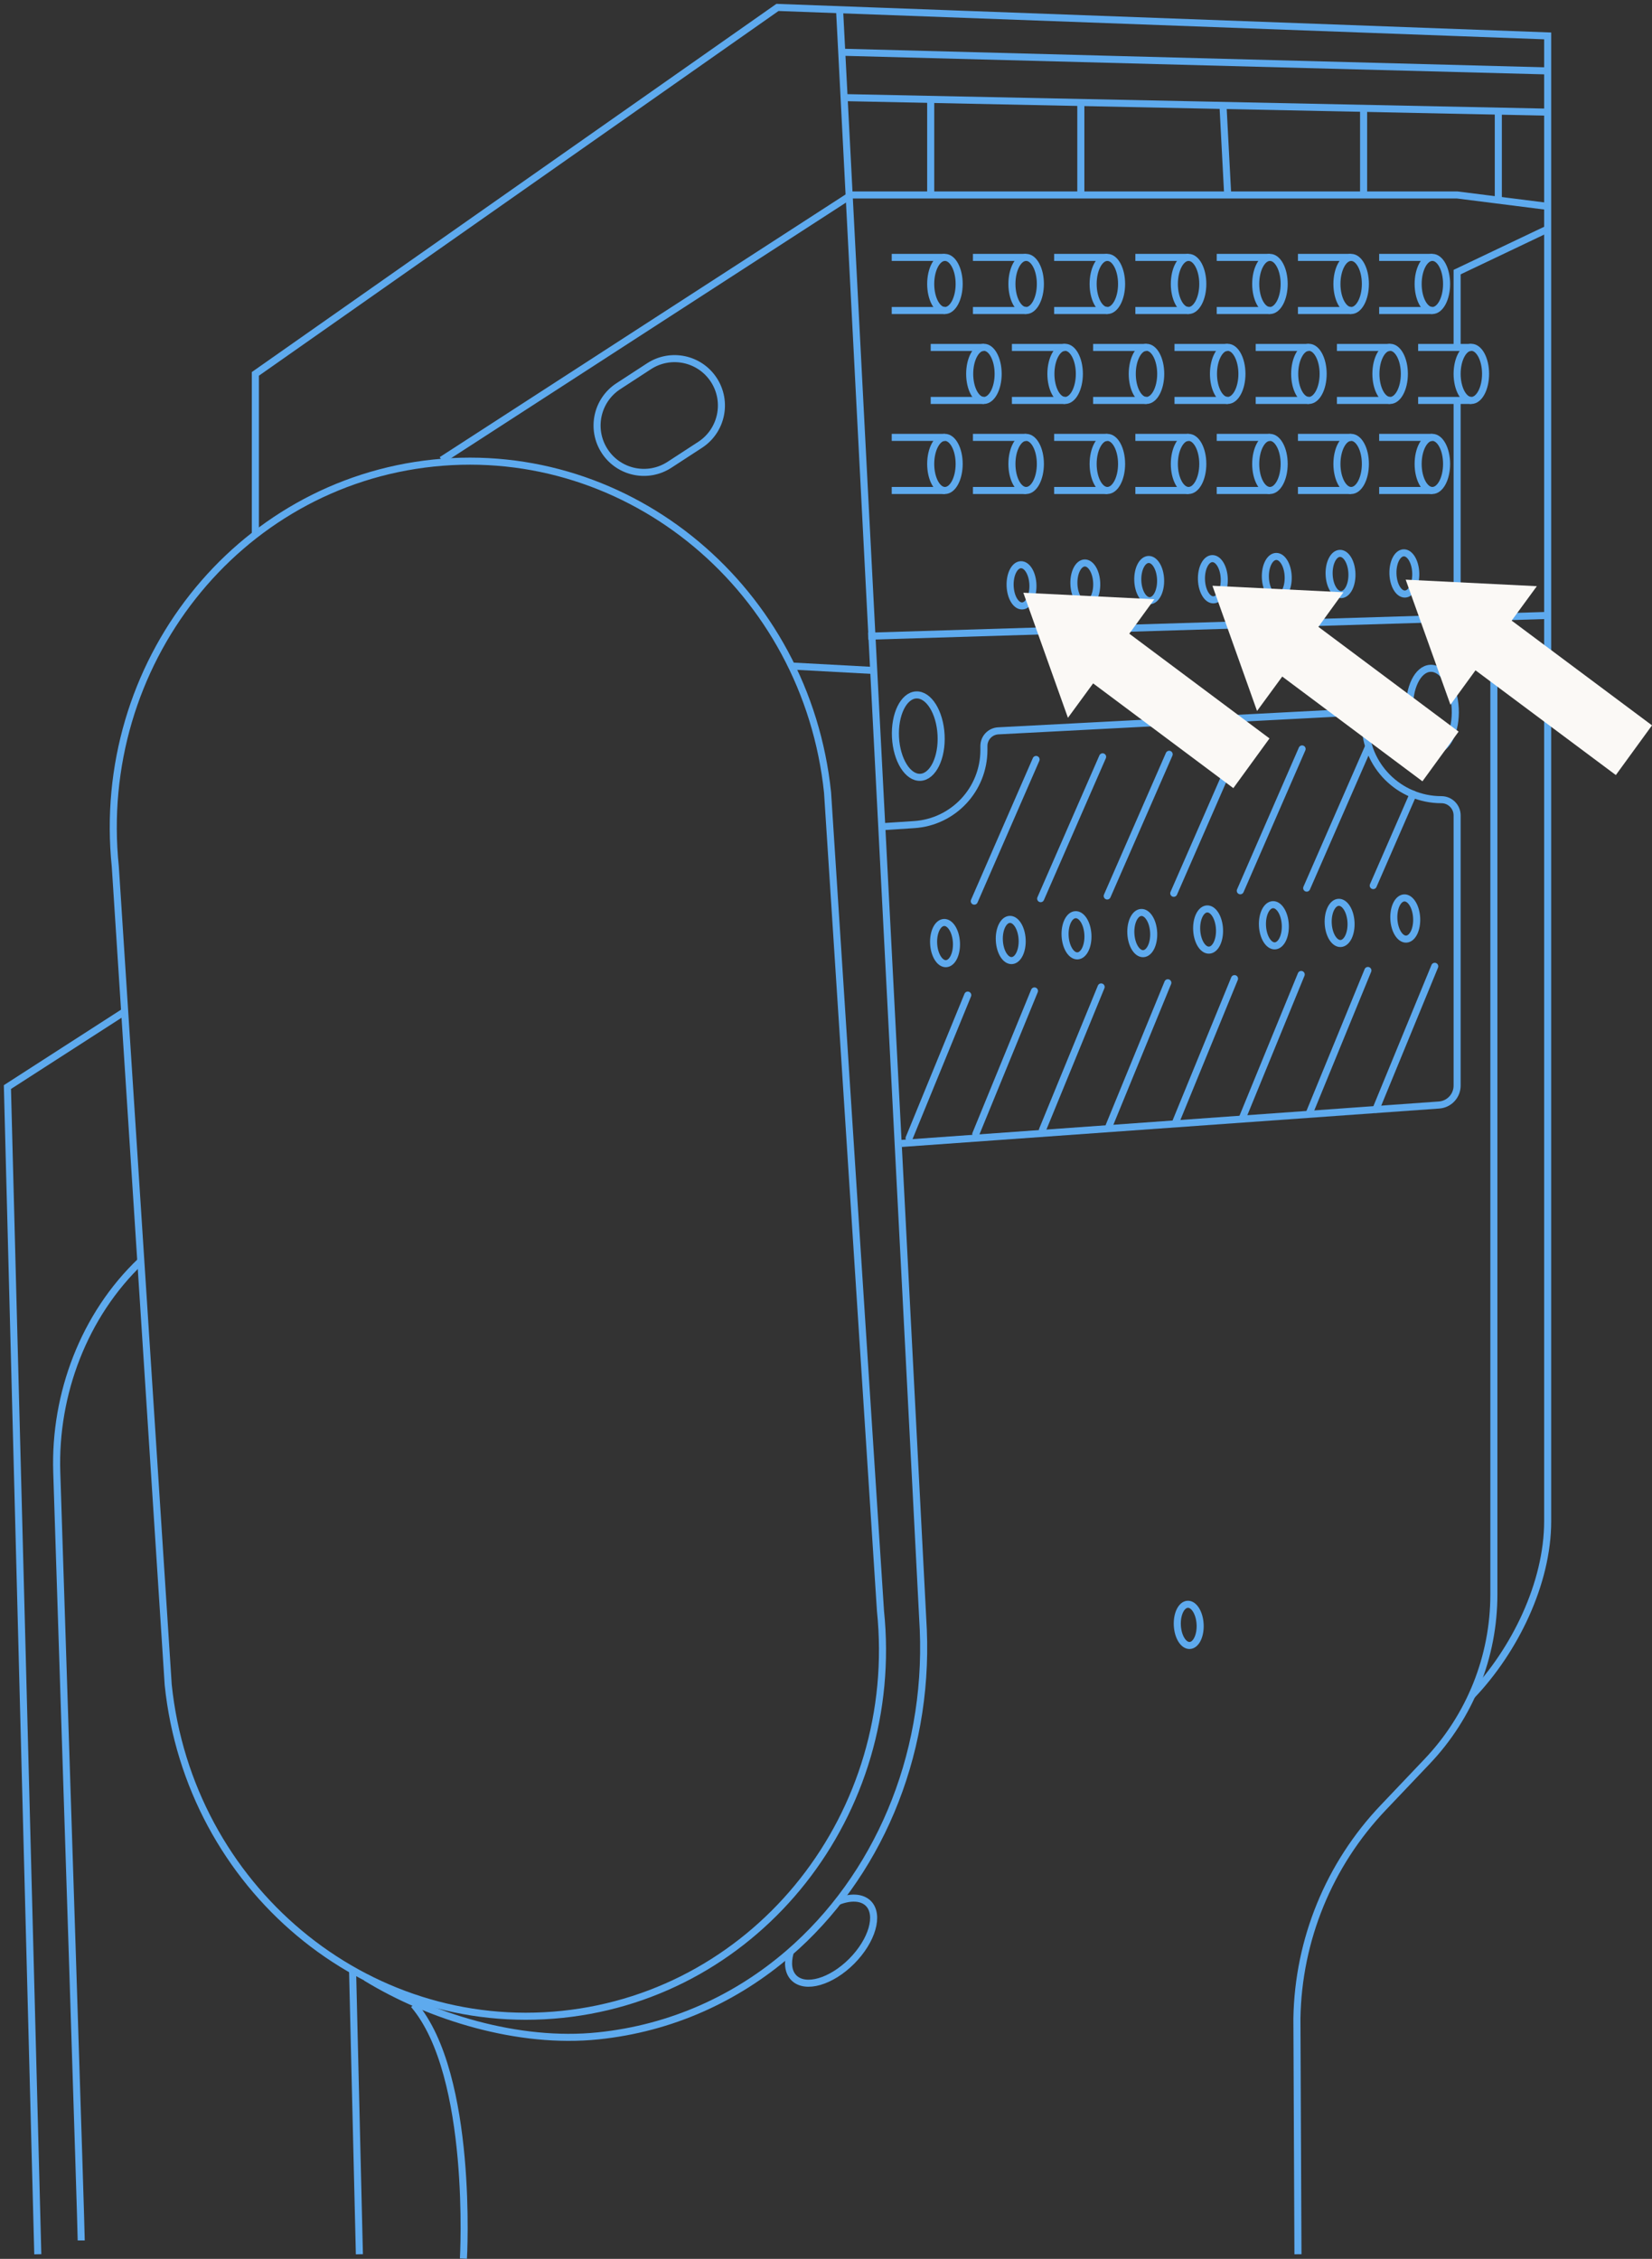 <svg width="234" height="320" viewBox="0 0 234 320" fill="none" xmlns="http://www.w3.org/2000/svg">
<rect x="0" y="0" width="234" height="320" fill="#333333" stroke="none"/>
<g clip-path="url(#clip0_7130_52910)">
<path d="M133.846 43.989C134.959 43.989 135.862 42.305 135.862 40.227C135.862 38.149 134.959 36.465 133.846 36.465C132.733 36.465 131.831 38.149 131.831 40.227C131.831 42.305 132.733 43.989 133.846 43.989Z" stroke="#5EAAEE" stroke-miterlimit="10"/>
<path d="M126.31 36.465H133.846" stroke="#5EAAEE" stroke-miterlimit="10"/>
<path d="M126.31 43.988H133.846" stroke="#5EAAEE" stroke-miterlimit="10"/>
<path d="M145.35 43.989C146.463 43.989 147.365 42.305 147.365 40.227C147.365 38.149 146.463 36.465 145.35 36.465C144.237 36.465 143.335 38.149 143.335 40.227C143.335 42.305 144.237 43.989 145.35 43.989Z" stroke="#5EAAEE" stroke-miterlimit="10"/>
<path d="M137.814 36.465H145.35" stroke="#5EAAEE" stroke-miterlimit="10"/>
<path d="M137.814 43.988H145.35" stroke="#5EAAEE" stroke-miterlimit="10"/>
<path d="M156.854 43.989C157.967 43.989 158.869 42.305 158.869 40.227C158.869 38.149 157.967 36.465 156.854 36.465C155.741 36.465 154.839 38.149 154.839 40.227C154.839 42.305 155.741 43.989 156.854 43.989Z" stroke="#5EAAEE" stroke-miterlimit="10"/>
<path d="M149.318 36.465H156.854" stroke="#5EAAEE" stroke-miterlimit="10"/>
<path d="M149.318 43.988H156.854" stroke="#5EAAEE" stroke-miterlimit="10"/>
<path d="M168.358 43.989C169.471 43.989 170.373 42.305 170.373 40.227C170.373 38.149 169.471 36.465 168.358 36.465C167.245 36.465 166.342 38.149 166.342 40.227C166.342 42.305 167.245 43.989 168.358 43.989Z" stroke="#5EAAEE" stroke-miterlimit="10"/>
<path d="M160.821 36.465H168.357" stroke="#5EAAEE" stroke-miterlimit="10"/>
<path d="M160.821 43.988H168.357" stroke="#5EAAEE" stroke-miterlimit="10"/>
<path d="M179.882 43.989C180.995 43.989 181.898 42.305 181.898 40.227C181.898 38.149 180.995 36.465 179.882 36.465C178.769 36.465 177.867 38.149 177.867 40.227C177.867 42.305 178.769 43.989 179.882 43.989Z" stroke="#5EAAEE" stroke-miterlimit="10"/>
<path d="M172.346 36.465H179.882" stroke="#5EAAEE" stroke-miterlimit="10"/>
<path d="M172.346 43.988H179.882" stroke="#5EAAEE" stroke-miterlimit="10"/>
<path d="M191.386 43.989C192.499 43.989 193.401 42.305 193.401 40.227C193.401 38.149 192.499 36.465 191.386 36.465C190.273 36.465 189.371 38.149 189.371 40.227C189.371 42.305 190.273 43.989 191.386 43.989Z" stroke="#5EAAEE" stroke-miterlimit="10"/>
<path d="M183.85 36.465H191.386" stroke="#5EAAEE" stroke-miterlimit="10"/>
<path d="M183.85 43.988H191.386" stroke="#5EAAEE" stroke-miterlimit="10"/>
<path d="M202.89 43.989C204.003 43.989 204.905 42.305 204.905 40.227C204.905 38.149 204.003 36.465 202.89 36.465C201.777 36.465 200.875 38.149 200.875 40.227C200.875 42.305 201.777 43.989 202.89 43.989Z" stroke="#5EAAEE" stroke-miterlimit="10"/>
<path d="M195.354 36.465H202.89" stroke="#5EAAEE" stroke-miterlimit="10"/>
<path d="M195.354 43.988H202.89" stroke="#5EAAEE" stroke-miterlimit="10"/>
<path d="M133.846 69.485C134.959 69.485 135.862 67.801 135.862 65.723C135.862 63.645 134.959 61.961 133.846 61.961C132.733 61.961 131.831 63.645 131.831 65.723C131.831 67.801 132.733 69.485 133.846 69.485Z" stroke="#5EAAEE" stroke-miterlimit="10"/>
<path d="M126.31 61.961H133.846" stroke="#5EAAEE" stroke-miterlimit="10"/>
<path d="M126.31 69.484H133.846" stroke="#5EAAEE" stroke-miterlimit="10"/>
<path d="M145.35 69.485C146.463 69.485 147.365 67.801 147.365 65.723C147.365 63.645 146.463 61.961 145.35 61.961C144.237 61.961 143.335 63.645 143.335 65.723C143.335 67.801 144.237 69.485 145.35 69.485Z" stroke="#5EAAEE" stroke-miterlimit="10"/>
<path d="M137.814 61.961H145.35" stroke="#5EAAEE" stroke-miterlimit="10"/>
<path d="M137.814 69.484H145.35" stroke="#5EAAEE" stroke-miterlimit="10"/>
<path d="M156.854 69.485C157.967 69.485 158.869 67.801 158.869 65.723C158.869 63.645 157.967 61.961 156.854 61.961C155.741 61.961 154.839 63.645 154.839 65.723C154.839 67.801 155.741 69.485 156.854 69.485Z" stroke="#5EAAEE" stroke-miterlimit="10"/>
<path d="M149.318 61.961H156.854" stroke="#5EAAEE" stroke-miterlimit="10"/>
<path d="M149.318 69.484H156.854" stroke="#5EAAEE" stroke-miterlimit="10"/>
<path d="M168.358 69.485C169.471 69.485 170.373 67.801 170.373 65.723C170.373 63.645 169.471 61.961 168.358 61.961C167.245 61.961 166.342 63.645 166.342 65.723C166.342 67.801 167.245 69.485 168.358 69.485Z" stroke="#5EAAEE" stroke-miterlimit="10"/>
<path d="M160.821 61.961H168.357" stroke="#5EAAEE" stroke-miterlimit="10"/>
<path d="M160.821 69.484H168.357" stroke="#5EAAEE" stroke-miterlimit="10"/>
<path d="M179.882 69.485C180.995 69.485 181.898 67.801 181.898 65.723C181.898 63.645 180.995 61.961 179.882 61.961C178.769 61.961 177.867 63.645 177.867 65.723C177.867 67.801 178.769 69.485 179.882 69.485Z" stroke="#5EAAEE" stroke-miterlimit="10"/>
<path d="M172.346 61.961H179.882" stroke="#5EAAEE" stroke-miterlimit="10"/>
<path d="M172.346 69.484H179.882" stroke="#5EAAEE" stroke-miterlimit="10"/>
<path d="M191.386 69.485C192.499 69.485 193.401 67.801 193.401 65.723C193.401 63.645 192.499 61.961 191.386 61.961C190.273 61.961 189.371 63.645 189.371 65.723C189.371 67.801 190.273 69.485 191.386 69.485Z" stroke="#5EAAEE" stroke-miterlimit="10"/>
<path d="M183.85 61.961H191.386" stroke="#5EAAEE" stroke-miterlimit="10"/>
<path d="M183.85 69.484H191.386" stroke="#5EAAEE" stroke-miterlimit="10"/>
<path d="M202.89 69.485C204.003 69.485 204.905 67.801 204.905 65.723C204.905 63.645 204.003 61.961 202.89 61.961C201.777 61.961 200.875 63.645 200.875 65.723C200.875 67.801 201.777 69.485 202.89 69.485Z" stroke="#5EAAEE" stroke-miterlimit="10"/>
<path d="M195.354 61.961H202.89" stroke="#5EAAEE" stroke-miterlimit="10"/>
<path d="M195.354 69.484H202.89" stroke="#5EAAEE" stroke-miterlimit="10"/>
<path d="M139.367 56.728C140.48 56.728 141.383 55.043 141.383 52.965C141.383 50.888 140.48 49.203 139.367 49.203C138.254 49.203 137.352 50.888 137.352 52.965C137.352 55.043 138.254 56.728 139.367 56.728Z" stroke="#5EAAEE" stroke-miterlimit="10"/>
<path d="M131.831 49.223H139.367" stroke="#5EAAEE" stroke-miterlimit="10"/>
<path d="M131.831 56.727H139.367" stroke="#5EAAEE" stroke-miterlimit="10"/>
<path d="M150.871 56.728C151.984 56.728 152.886 55.043 152.886 52.965C152.886 50.888 151.984 49.203 150.871 49.203C149.758 49.203 148.856 50.888 148.856 52.965C148.856 55.043 149.758 56.728 150.871 56.728Z" stroke="#5EAAEE" stroke-miterlimit="10"/>
<path d="M143.335 49.223H150.871" stroke="#5EAAEE" stroke-miterlimit="10"/>
<path d="M143.335 56.727H150.871" stroke="#5EAAEE" stroke-miterlimit="10"/>
<path d="M162.396 56.728C163.509 56.728 164.411 55.043 164.411 52.965C164.411 50.888 163.509 49.203 162.396 49.203C161.283 49.203 160.381 50.888 160.381 52.965C160.381 55.043 161.283 56.728 162.396 56.728Z" stroke="#5EAAEE" stroke-miterlimit="10"/>
<path d="M154.839 49.223H162.396" stroke="#5EAAEE" stroke-miterlimit="10"/>
<path d="M154.839 56.727H162.396" stroke="#5EAAEE" stroke-miterlimit="10"/>
<path d="M173.9 56.728C175.013 56.728 175.915 55.043 175.915 52.965C175.915 50.888 175.013 49.203 173.9 49.203C172.787 49.203 171.884 50.888 171.884 52.965C171.884 55.043 172.787 56.728 173.9 56.728Z" stroke="#5EAAEE" stroke-miterlimit="10"/>
<path d="M166.363 49.223H173.899" stroke="#5EAAEE" stroke-miterlimit="10"/>
<path d="M166.363 56.727H173.899" stroke="#5EAAEE" stroke-miterlimit="10"/>
<path d="M185.403 56.728C186.516 56.728 187.419 55.043 187.419 52.965C187.419 50.888 186.516 49.203 185.403 49.203C184.29 49.203 183.388 50.888 183.388 52.965C183.388 55.043 184.29 56.728 185.403 56.728Z" stroke="#5EAAEE" stroke-miterlimit="10"/>
<path d="M177.867 49.223H185.403" stroke="#5EAAEE" stroke-miterlimit="10"/>
<path d="M177.867 56.727H185.403" stroke="#5EAAEE" stroke-miterlimit="10"/>
<path d="M196.907 56.728C198.02 56.728 198.922 55.043 198.922 52.965C198.922 50.888 198.02 49.203 196.907 49.203C195.794 49.203 194.892 50.888 194.892 52.965C194.892 55.043 195.794 56.728 196.907 56.728Z" stroke="#5EAAEE" stroke-miterlimit="10"/>
<path d="M189.371 49.223H196.907" stroke="#5EAAEE" stroke-miterlimit="10"/>
<path d="M189.371 56.727H196.907" stroke="#5EAAEE" stroke-miterlimit="10"/>
<path d="M208.411 56.728C209.524 56.728 210.426 55.043 210.426 52.965C210.426 50.888 209.524 49.203 208.411 49.203C207.298 49.203 206.396 50.888 206.396 52.965C206.396 55.043 207.298 56.728 208.411 56.728Z" stroke="#5EAAEE" stroke-miterlimit="10"/>
<path d="M200.875 49.223H208.411" stroke="#5EAAEE" stroke-miterlimit="10"/>
<path d="M200.875 56.727H208.411" stroke="#5EAAEE" stroke-miterlimit="10"/>
<path d="M219.201 29.236L206.396 27.617H120.58L62.557 65.177" stroke="#5EAAEE" stroke-miterlimit="10"/>
<path d="M206.396 56.727V87.182" stroke="#5EAAEE" stroke-miterlimit="10"/>
<path d="M122.973 90.126L219.201 87.184" stroke="#5EAAEE" stroke-miterlimit="10"/>
<path d="M211.602 87.371V225.88C211.602 234.687 208.222 243.157 202.134 249.546L195.942 256.062C188.258 264.133 183.892 274.789 183.703 285.929L183.85 319.347" stroke="#5EAAEE" stroke-miterlimit="10"/>
<path d="M208.474 240.194C214.541 233.826 219.222 224.305 219.222 215.498V5.086L110.125 1.051L36.17 52.965V75.707" stroke="#5EAAEE" stroke-miterlimit="10"/>
<path d="M219.201 32.453L206.396 38.548V49.225" stroke="#5EAAEE" stroke-miterlimit="10"/>
<path d="M117.221 112.278L124.715 228.193C127.675 256.861 107.501 282.461 79.645 285.362C51.788 288.262 26.807 267.349 23.826 238.681L16.332 122.766C13.372 94.097 33.546 68.497 61.402 65.597C89.259 62.696 114.24 83.609 117.221 112.278Z" stroke="#5EAAEE" stroke-miterlimit="10"/>
<path d="M118.921 1.387L130.782 230.883C131.537 249.064 124.19 265.941 111.721 276.702C104.311 283.092 95.116 287.337 84.725 288.409C73.452 289.586 60.899 285.698 51.83 280.149" stroke="#5EAAEE" stroke-miterlimit="10"/>
<path d="M123.749 94.982L112.099 94.352" stroke="#5EAAEE" stroke-miterlimit="10"/>
<path d="M91.936 51.88L87.59 54.711C84.519 56.711 83.648 60.825 85.646 63.9C87.643 66.975 91.752 67.846 94.823 65.846L99.17 63.016C102.241 61.016 103.111 56.902 101.114 53.827C99.116 50.752 95.007 49.88 91.936 51.88Z" stroke="#5EAAEE" stroke-miterlimit="10"/>
<path d="M119.215 7.398L219.201 10.047" stroke="#5EAAEE" stroke-miterlimit="10"/>
<path d="M119.551 13.828L219.201 15.888" stroke="#5EAAEE" stroke-miterlimit="10"/>
<path d="M193.149 15.344V27.618" stroke="#5EAAEE" stroke-miterlimit="10"/>
<path d="M173.228 14.859L173.899 27.617" stroke="#5EAAEE" stroke-miterlimit="10"/>
<path d="M153.096 14.523V27.618" stroke="#5EAAEE" stroke-miterlimit="10"/>
<path d="M131.831 14.082V27.618" stroke="#5EAAEE" stroke-miterlimit="10"/>
<path d="M212.231 15.742V28.353" stroke="#5EAAEE" stroke-miterlimit="10"/>
<path d="M127.675 161.985L203.834 156.541C205.283 156.436 206.396 155.238 206.396 153.788V115.514C206.396 114.295 205.409 113.286 204.17 113.286C198.209 113.286 193.38 108.452 193.38 102.482C193.38 101.579 192.625 100.843 191.722 100.906L141.404 103.533C140.249 103.596 139.367 104.542 139.367 105.677V106.245C139.367 111.836 135.043 116.459 129.48 116.817L124.988 117.111" stroke="#5EAAEE" stroke-miterlimit="10"/>
<path d="M130.372 110.117C132.155 110.025 133.466 107.338 133.3 104.115C133.134 100.893 131.554 98.355 129.771 98.447C127.988 98.539 126.677 101.226 126.843 104.449C127.009 107.671 128.589 110.209 130.372 110.117Z" stroke="#5EAAEE" stroke-miterlimit="10"/>
<path d="M118.648 269.388C120.432 268.674 122.049 268.716 122.993 269.64C124.61 271.259 123.539 274.916 120.642 277.837C117.724 280.759 114.072 281.81 112.455 280.191C111.658 279.393 111.511 278.111 111.91 276.639" stroke="#5EAAEE" stroke-miterlimit="10"/>
<path d="M134.011 136.518C134.903 136.472 135.558 135.128 135.475 133.517C135.392 131.905 134.602 130.636 133.711 130.682C132.819 130.728 132.164 132.072 132.247 133.683C132.33 135.295 133.12 136.564 134.011 136.518Z" stroke="#5EAAEE" stroke-miterlimit="10"/>
<path d="M143.318 136.08C144.209 136.034 144.865 134.691 144.782 133.079C144.699 131.468 143.909 130.199 143.018 130.245C142.126 130.291 141.471 131.634 141.553 133.246C141.636 134.857 142.426 136.126 143.318 136.08Z" stroke="#5EAAEE" stroke-miterlimit="10"/>
<path d="M152.634 135.412C153.525 135.366 154.181 134.023 154.098 132.411C154.015 130.8 153.225 129.531 152.333 129.577C151.442 129.623 150.786 130.966 150.869 132.578C150.952 134.189 151.742 135.458 152.634 135.412Z" stroke="#5EAAEE" stroke-miterlimit="10"/>
<path d="M161.948 135.1C162.839 135.054 163.495 133.71 163.412 132.099C163.329 130.487 162.539 129.218 161.647 129.264C160.756 129.31 160.1 130.654 160.183 132.265C160.266 133.877 161.056 135.146 161.948 135.1Z" stroke="#5EAAEE" stroke-miterlimit="10"/>
<path d="M168.529 233.104C169.42 233.058 170.076 231.714 169.993 230.103C169.91 228.491 169.12 227.222 168.229 227.268C167.337 227.314 166.681 228.658 166.764 230.269C166.847 231.881 167.637 233.15 168.529 233.104Z" stroke="#5EAAEE" stroke-miterlimit="10"/>
<path d="M171.272 134.6C172.164 134.554 172.819 133.21 172.736 131.599C172.653 129.987 171.863 128.718 170.972 128.764C170.08 128.81 169.425 130.154 169.508 131.765C169.591 133.377 170.38 134.646 171.272 134.6Z" stroke="#5EAAEE" stroke-miterlimit="10"/>
<path d="M180.591 133.994C181.482 133.948 182.138 132.605 182.055 130.993C181.972 129.382 181.182 128.113 180.291 128.159C179.399 128.205 178.744 129.548 178.826 131.16C178.909 132.771 179.699 134.04 180.591 133.994Z" stroke="#5EAAEE" stroke-miterlimit="10"/>
<path d="M189.903 133.662C190.794 133.616 191.45 132.273 191.367 130.661C191.284 129.05 190.494 127.781 189.603 127.827C188.711 127.873 188.056 129.216 188.138 130.828C188.221 132.439 189.011 133.708 189.903 133.662Z" stroke="#5EAAEE" stroke-miterlimit="10"/>
<path d="M199.199 133.037C200.091 132.991 200.746 131.648 200.663 130.036C200.58 128.425 199.79 127.156 198.899 127.202C198.007 127.248 197.352 128.591 197.435 130.203C197.518 131.814 198.308 133.083 199.199 133.037Z" stroke="#5EAAEE" stroke-miterlimit="10"/>
<path d="M144.788 85.84C145.68 85.811 146.362 84.481 146.311 82.868C146.26 81.255 145.495 79.971 144.603 79.999C143.711 80.028 143.029 81.358 143.08 82.971C143.131 84.584 143.896 85.868 144.788 85.84Z" stroke="#5EAAEE" stroke-miterlimit="10"/>
<path d="M153.823 85.593C154.716 85.565 155.397 84.235 155.346 82.622C155.295 81.009 154.53 79.725 153.638 79.753C152.746 79.782 152.064 81.112 152.115 82.725C152.166 84.337 152.931 85.622 153.823 85.593Z" stroke="#5EAAEE" stroke-miterlimit="10"/>
<path d="M162.872 85.097C163.764 85.069 164.446 83.739 164.395 82.126C164.344 80.513 163.579 79.229 162.687 79.257C161.795 79.286 161.113 80.616 161.164 82.229C161.215 83.841 161.98 85.126 162.872 85.097Z" stroke="#5EAAEE" stroke-miterlimit="10"/>
<path d="M171.89 84.976C172.783 84.948 173.464 83.617 173.413 82.005C173.362 80.392 172.597 79.108 171.705 79.136C170.813 79.165 170.131 80.495 170.182 82.108C170.233 83.72 170.998 85.005 171.89 84.976Z" stroke="#5EAAEE" stroke-miterlimit="10"/>
<path d="M180.944 84.668C181.836 84.639 182.518 83.309 182.467 81.696C182.416 80.084 181.651 78.799 180.759 78.828C179.866 78.856 179.185 80.186 179.236 81.799C179.287 83.412 180.052 84.696 180.944 84.668Z" stroke="#5EAAEE" stroke-miterlimit="10"/>
<path d="M189.974 84.234C190.866 84.206 191.548 82.875 191.497 81.263C191.446 79.65 190.681 78.365 189.788 78.394C188.896 78.422 188.214 79.753 188.266 81.365C188.317 82.978 189.082 84.262 189.974 84.234Z" stroke="#5EAAEE" stroke-miterlimit="10"/>
<path d="M199.014 84.156C199.907 84.127 200.588 82.797 200.537 81.184C200.486 79.572 199.721 78.287 198.829 78.316C197.937 78.344 197.255 79.674 197.306 81.287C197.357 82.9 198.122 84.184 199.014 84.156Z" stroke="#5EAAEE" stroke-miterlimit="10"/>
<path d="M203.197 106.348C204.98 106.256 206.291 103.569 206.126 100.346C205.96 97.123 204.38 94.585 202.597 94.677C200.814 94.769 199.503 97.456 199.669 100.679C199.834 103.902 201.414 106.44 203.197 106.348Z" stroke="#5EAAEE" stroke-miterlimit="10"/>
<path d="M138.003 127.662L146.757 107.59" stroke="#5EAAEE" stroke-miterlimit="10" stroke-linecap="round"/>
<path d="M147.407 127.308L156.182 107.215" stroke="#5EAAEE" stroke-miterlimit="10" stroke-linecap="round"/>
<path d="M156.833 126.928L165.608 106.855" stroke="#5EAAEE" stroke-miterlimit="10" stroke-linecap="round"/>
<path d="M166.258 126.549L175.033 106.477" stroke="#5EAAEE" stroke-miterlimit="10" stroke-linecap="round"/>
<path d="M175.684 126.191L184.438 106.098" stroke="#5EAAEE" stroke-miterlimit="10" stroke-linecap="round"/>
<path d="M185.088 125.814L193.863 105.742" stroke="#5EAAEE" stroke-miterlimit="10" stroke-linecap="round"/>
<path d="M194.514 125.455L200.161 112.508" stroke="#5EAAEE" stroke-miterlimit="10" stroke-linecap="round"/>
<path d="M128.766 161.251L137.079 140.969" stroke="#5EAAEE" stroke-miterlimit="10" stroke-linecap="round"/>
<path d="M138.213 160.661L146.526 140.379" stroke="#5EAAEE" stroke-miterlimit="10" stroke-linecap="round"/>
<path d="M147.659 160.074L155.972 139.812" stroke="#5EAAEE" stroke-miterlimit="10" stroke-linecap="round"/>
<path d="M157.106 159.484L165.419 139.223" stroke="#5EAAEE" stroke-miterlimit="10" stroke-linecap="round"/>
<path d="M166.552 158.919L174.865 138.637" stroke="#5EAAEE" stroke-miterlimit="10" stroke-linecap="round"/>
<path d="M175.999 158.329L184.311 138.047" stroke="#5EAAEE" stroke-miterlimit="10" stroke-linecap="round"/>
<path d="M185.445 157.742L193.758 137.48" stroke="#5EAAEE" stroke-miterlimit="10" stroke-linecap="round"/>
<path d="M194.892 157.152L203.226 136.891" stroke="#5EAAEE" stroke-miterlimit="10" stroke-linecap="round"/>
<path d="M17.655 143.301L1.05 153.999L5.353 319.348" stroke="#5EAAEE" stroke-miterlimit="10"/>
<path d="M11.504 317.393C11.504 315.459 9.279 246.877 8.04 208.54C7.683 197.464 11.924 186.282 19.943 178.652" stroke="#5EAAEE" stroke-miterlimit="10"/>
<path d="M49.94 279.098L50.906 319.347" stroke="#5EAAEE" stroke-miterlimit="10"/>
<path d="M65.643 319.958C65.643 319.958 67.133 294.001 58.61 283.996" stroke="#5EAAEE" stroke-miterlimit="10"/>
<path fill-rule="evenodd" clip-rule="evenodd" d="M228.878 109.798L208.999 94.959L205.451 99.835L199.111 82.117L217.689 83.042L214.121 87.918L234 102.757L228.878 109.798Z" fill="#FBF9F6"/>
<path fill-rule="evenodd" clip-rule="evenodd" d="M201.483 110.682L181.625 95.844L178.056 100.72L171.737 82.981L190.294 83.905L186.747 88.802L206.605 103.641L201.483 110.682Z" fill="#FBF9F6"/>
<path fill-rule="evenodd" clip-rule="evenodd" d="M174.697 111.65L154.838 96.811L151.27 101.687L144.951 83.969L163.508 84.894L159.961 89.77L179.819 104.608L174.697 111.65Z" fill="#FBF9F6"/>
</g>
<defs>
<clipPath id="clip0_7130_52910">
<rect width="234" height="320" fill="white"/>
</clipPath>
</defs>
</svg>

